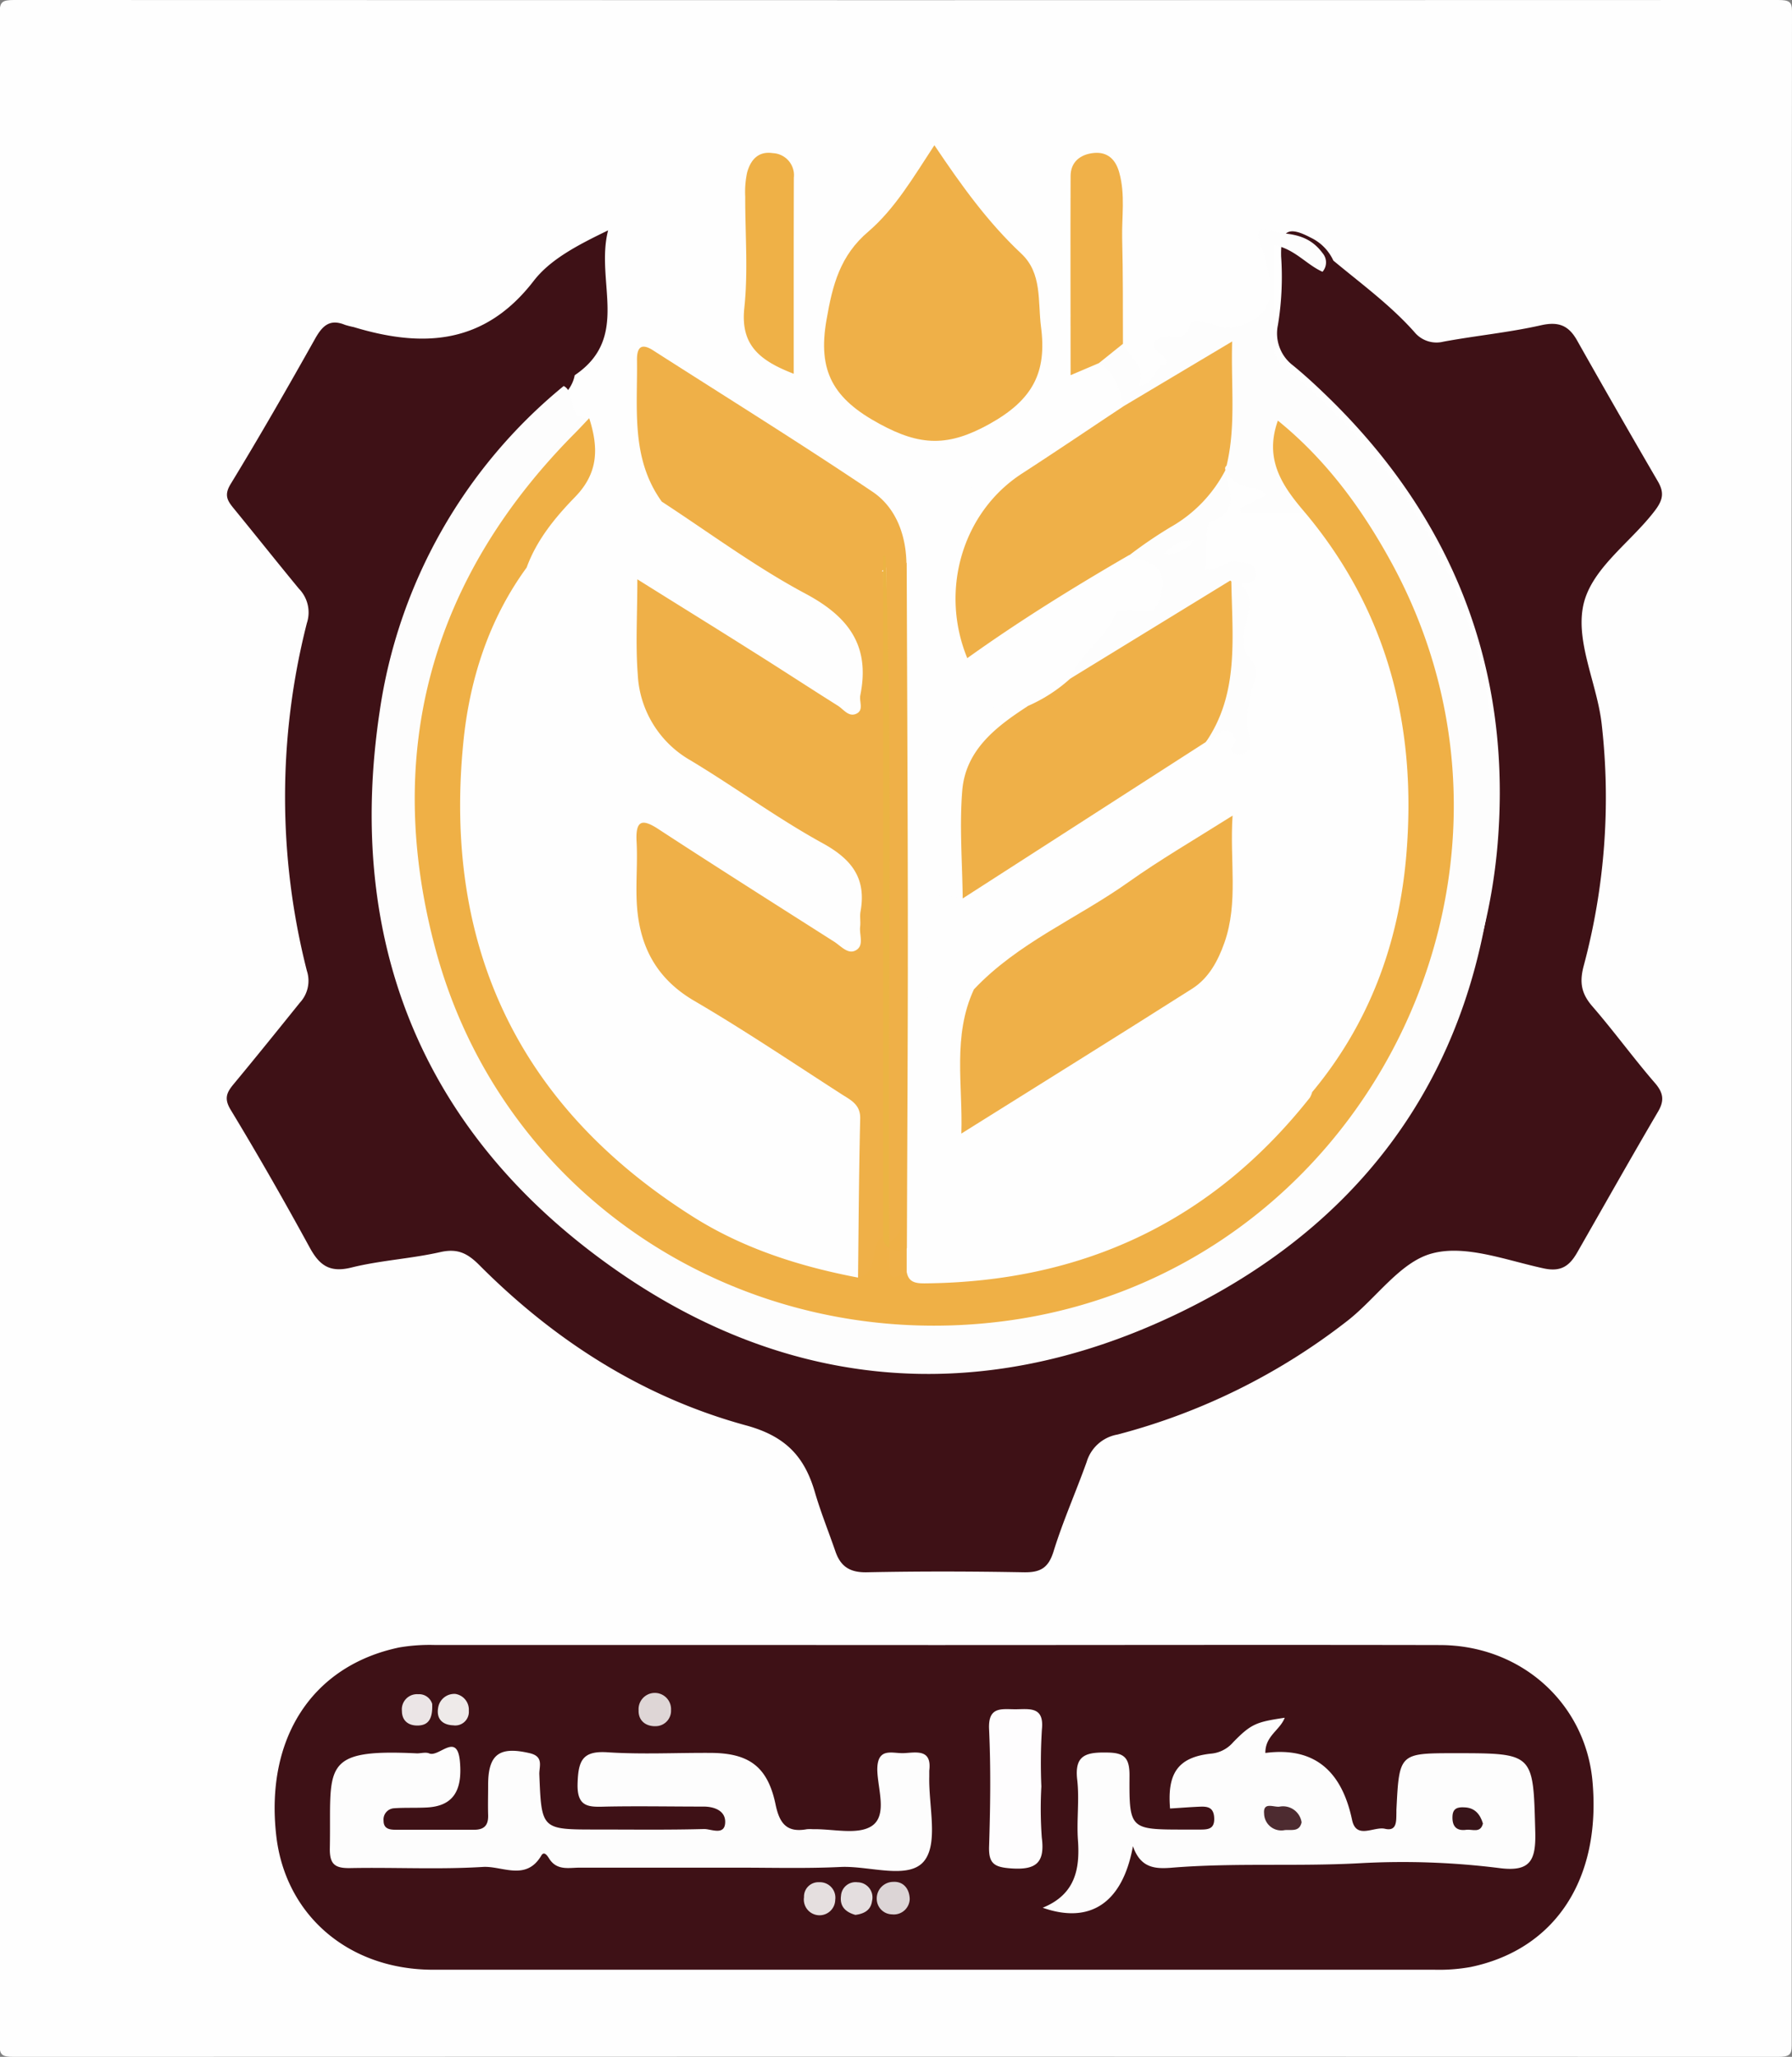 <svg xmlns="http://www.w3.org/2000/svg" id="bec1fd5f-f7d1-4ecf-afb3-ed0fe68de2f5" data-name="Layer 1" viewBox="0 0 297.84 341.78"><rect x="0" y="0" width="297.84" height="341.78" fill="#808080" stroke="none"/><defs><style>.a22b4201-02c9-4936-8f7f-0f6c2e809da3{fill:#fefefe;}.f27b91c4-d49d-44c6-8474-d3d9acd8d7b8{fill:#3e1116;}.f7d72260-df06-4e49-8e6b-7fd9c67c7f61{fill:#fdfdfd;}.a19b4d31-cdb1-497c-8fd2-2334f770059f{fill:#efb048;}.add250d4-0bab-480f-8b90-7c0960820f03{fill:#efb046;}.e7ae17c3-ce7f-4b2b-9f94-327b04b9d4b3{fill:#f0b149;}.ac73c591-9984-4a5c-b8fa-18a0cb1bef04{fill:#efb147;}.abdd8b6e-f599-47c8-a255-dc57f17f9e40{fill:#fefdfe;}.af369e14-b133-4e19-b3e1-4fba8b0730e1{fill:#e5dfdf;}.e891af97-621f-4be2-a0f3-70de5fe9a353{fill:#e4dedf;}.e5319864-1f41-4a63-b307-df5e3db1ffef{fill:#dcd5d6;}.b7f461f2-42c1-4e48-8f17-72c9c8485614{fill:#ebe5e6;}.ae0c35aa-c46a-4a7e-ad0c-d44648db908a{fill:#ded6d6;}.b6bdd044-001f-4441-ba4b-17aceb15d565{fill:#eeeae9;}.b3bb0fd8-2cf9-4786-b1b4-df4669035c32{fill:#ebb443;}.e6517793-f51b-43ac-a70c-20bdde1d41a4{fill:#4d2b30;}.fc4052d3-2445-4f17-a4b8-ca746a84eed6{fill:#381419;}</style></defs><path class="a22b4201-02c9-4936-8f7f-0f6c2e809da3" d="M297.79,171.09q0,84.42,0,168.83c0,1.52-.42,1.86-2.3,1.86q-146.63-.06-293.25,0c-1.87,0-2.29-.34-2.29-1.86q.08-169,0-338.06C0,.34.42,0,2.29,0Q148.92.06,295.54,0c1.88,0,2.3.34,2.3,1.86Q297.75,86.48,297.79,171.09Z"></path><path class="f27b91c4-d49d-44c6-8474-d3d9acd8d7b8" d="M221.61,43.3c4.59,3.82,9.45,7.36,13.45,11.85a4.75,4.75,0,0,0,4.86,1.62c5.41-1,10.89-1.52,16.24-2.73,3-.67,4.63.13,6,2.6q6.6,11.7,13.37,23.32c1.09,1.86.88,3.09-.45,4.85-4.09,5.42-10.87,9.79-12,16.14-1.1,6.09,2.42,12.89,3.14,19.46a107.94,107.94,0,0,1-3,40.08c-.74,2.78-.38,4.63,1.45,6.74,3.59,4.14,6.82,8.6,10.4,12.74,1.46,1.69,1.56,3,.45,4.84-4.54,7.73-8.93,15.54-13.38,23.31-1.24,2.16-2.62,3.27-5.53,2.65-6.17-1.32-13-4-18.57-2.5-5.32,1.39-9.32,7.5-14.14,11.24a105.53,105.53,0,0,1-38.16,18.86,6.51,6.51,0,0,0-5.13,4.55c-1.79,5-3.95,9.84-5.51,14.89-.87,2.81-2.27,3.5-5,3.45-8.66-.16-17.33-.18-26,0-2.82.06-4.37-.94-5.24-3.44-1.13-3.28-2.44-6.51-3.41-9.83-1.72-5.93-4.84-9.33-11.42-11.13-17.14-4.67-31.84-14.07-44.39-26.67-2-2-3.65-2.77-6.48-2.13-4.86,1.1-9.92,1.36-14.75,2.56-3.61.9-5.32-.36-6.94-3.33-4.21-7.71-8.57-15.35-13.12-22.86-1.16-1.9-.67-2.9.49-4.3,3.71-4.47,7.36-9,11-13.52A5.34,5.34,0,0,0,51,161.3a116.89,116.89,0,0,1,0-57.75,5.65,5.65,0,0,0-1.32-5.73C46.07,93.44,42.54,89,39,84.67c-1.09-1.33-1.88-2.27-.66-4.25,4.83-7.92,9.46-16,14-24.08,1.23-2.21,2.47-3.41,5-2.36a14,14,0,0,0,1.45.37c11.51,3.49,21.74,2.92,29.9-7.66,2.72-3.53,7.09-5.86,12.38-8.41-2.17,8.53,3.77,17.78-5.55,24.07-.39,2.11-1.87,3.43-3.32,4.84C60.09,98.34,55.69,148.41,81.53,185.13c17.81,25.32,42.9,38.33,74.33,39.21,46.08,1.28,89-34.45,93.07-84.32,2.36-29-7.46-54-28.51-74.33-1.8-1.74-3.63-3.43-5.56-5A6.68,6.68,0,0,1,212.4,54a49.5,49.5,0,0,0,.53-11.4c-.11-4.36,1.14-5.11,4.92-3.11A7.84,7.84,0,0,1,221.61,43.3Z"></path><path class="f27b91c4-d49d-44c6-8474-d3d9acd8d7b8" d="M155.27,273.35c28,0,56-.06,84,0,13.56,0,24.25,9.7,25.41,22.65,1.46,16.23-6.18,27.92-20.26,30.85a29.65,29.65,0,0,1-6,.45q-83.22,0-166.43,0c-14.07,0-24.59-9.08-26.08-22.32-1.83-16.18,6-28.2,20.44-31.23a30.17,30.17,0,0,1,6-.41Q113.79,273.33,155.27,273.35Z"></path><path class="a22b4201-02c9-4936-8f7f-0f6c2e809da3" d="M87.53,94.3c1.75-.38,3.58-1.26,5.22-1,1.34.22-.11-5.31,2.43-1,.31.53.43-.51.63-.85,1.25-2.17-.29-6.44,3.79-6.31,2.56.08,5.14-1.33,7.64,0,2.05,1.07,1.77-1.21,2.68-1.77,1.46-.41,2.6.37,3.7,1.09,8.62,5.67,17.44,11,26,16.68,4.05,2.66,6.27,13.1,3.76,17.15-1.65,2.67-3.58.85-5.12-.07-7-4.18-13.79-8.69-20.69-13-3.21-2-6.43-4-9.8-6-2.35,15.35.86,22.67,10.79,28.05,7.28,3.94,14.07,8.84,21.09,13.3,4,2.52,6.36,13.29,3.68,17.08-2,2.83-4.26.81-6.07-.38-8-5.33-16.31-10.3-24.43-15.52-1-.63-1.92-1.31-2.93-1.9-2-1.16-2.79-.31-2.8,1.68,0,4.48-.35,9,.89,13.39a16.11,16.11,0,0,0,7.23,9.77c7.91,4.92,15.6,10.18,23.62,14.92,3.71,2.19,5.38,5,5.25,9.37-.2,6.15,0,12.31-.07,18.46,0,1.81.18,3.7-1.16,5.23a4.44,4.44,0,0,1-3.39.26c-25.21-5.57-44.08-19.56-55.8-42.64-11.59-22.79-11.27-46-1.49-69.32C83.32,98.32,83.85,95,87.53,94.3Z"></path><path class="a22b4201-02c9-4936-8f7f-0f6c2e809da3" d="M218.06,181.47c-2.65-.82-4.77,3.2-7.68.88-.1-.08-1.68,1.29-1.27,2.36,1.91,5.08-2.18,4.75-4.82,5-1.9.18-3.84.32-3.37,2.36,1.35,5.86-2.42,5.54-6.15,5.85a10.47,10.47,0,0,1-3.36-.48c-4.42-1-7.06.49-6.51,5.26.28,2.5-.7,2.43-2.61,2.74-8.37,1.38-16.81-.48-25.17.89-3.64.59-5.83-.79-5.35-4.91a12.35,12.35,0,0,0,0-1.49c0-8.88,0-8.88,8-11.57,2.8-4.26,7.59-5.84,11.59-8.42,8-5.15,15.92-10.35,24-15.35,5.17-3.21,7.79-8.13,8.1-14.16.2-4,.12-8,0-12.69-4.16,2.86-8.23,5-12,7.68C182.33,152,172.05,157,163.3,164.25a1.55,1.55,0,0,1-1.43.15c-2.86.67-5.61,4-8.64.44-1.87-2.17-2.17-12.13-.46-14.27,2-2.49,4.69-1.63,7.24-1.33a7.55,7.55,0,0,1,3.23-3.65c12.23-8,24.64-15.6,36.84-23.6,2.53-1.9,4.89-2.76,6.24.55.59-8.82-.93-18.14-.45-27.54a5.15,5.15,0,0,0-2.76.25c-2.64.87-3.86-.32-3.69-2.9.19-2.88-.55-6.06,2.48-8.16,2.11-1.46.43-3.75,1-5.58a3.43,3.43,0,0,1,.65-1.24c.7-.31,1.15.2,1.74.41,1,.36-.5,4.24,2.59,1.72.59-.49,2.87.9,3.19,2.51.35,1.86-1.32,1.91-2.84,2.31,3.36,0,6.52-1,9.51.52,8.1,7.55,12.24,17.35,14.86,27.71,5.38,21.27,3.5,41.87-7.37,61.23C223.48,176.82,222.35,180.7,218.06,181.47Z"></path><path class="f7d72260-df06-4e49-8e6b-7fd9c67c7f61" d="M217,85.31H206.28l-.19-.79,4.55-2.27c-2.1-2-6.55-.66-6.8-4.86-1.52-4,.17-8.14-.37-12.2-.23-1.78.26-3.62-.43-5.84-3.84,2-7.33,4.4-10.9,6.65-1.59,1-3.09,2.75-5.35,1.47-.78-2.73-1.34-5.58-4.16-7.13.31-2.35,1.93-3.06,4-3.21,1.06,2.28,4,3.71,2.62,7,2.65-.27,2.51-3,4.26-3.62.15-.06.36-.18.38-.3.23-1.54-4.8-2.65-.62-4.22,1.56-.59,3.7,1,4.53-2,.32-1.21,2.29-.44,3.51-.19s2,1,3.64.62c6.14-1.61,7.46-4.34,5-12.64-.37-1.22-1.29-2.78-.6-3.49s2.41.38,3.52.45c2.89.2,5.15.89,6.94,3.31a2.37,2.37,0,0,1,0,3.11c-2.67-1.18-4.58-3.76-8-4.43,0,5.81.07,11.42,0,17,0,2,1.18,2.81,2.49,3.92,22.92,19.41,35.29,44.09,34.39,74.19-1.13,37.62-18.89,66-52.76,82.34S128.48,231,98.48,208.18c-29.5-22.45-40.81-53.49-35.4-89.81A85.76,85.76,0,0,1,93.69,64.14c2.21,1.15.37,5.52,4.24,5.34.12,2.29-1.49,3.61-2.89,5-9.4,9.31-16.49,20.24-20.26,32.82-8.79,29.34-4.41,56.52,15,80.75,14.53,18.12,33.82,28,56.48,30.54,23.15,2.61,44.16-3.76,62.41-18.55,19.81-16,29.91-37.22,31.46-62.25,1-16.06-3.1-31.39-11.1-45.47a76.4,76.4,0,0,0-15.6-19.77,8.35,8.35,0,0,0,1.63,7.85C216.17,81.83,217.45,83.24,217,85.31Z"></path><path class="a19b4d31-cdb1-497c-8fd2-2334f770059f" d="M142.61,212.29c.1-8.81.15-17.63.36-26.44.05-2.37-1.66-3.1-3.14-4.06-8.11-5.22-16.12-10.62-24.45-15.49-6.63-3.88-9.32-9.6-9.57-16.86-.11-3.16.16-6.33,0-9.48-.22-3.75.93-4,3.82-2.06,9.61,6.27,19.31,12.4,29,18.57,1.09.69,2.23,2.08,3.47,1.51,1.64-.75.68-2.64.86-4,.1-.82-.08-1.68.06-2.49,1-5.52-1.41-8.69-6.28-11.37-7.56-4.15-14.56-9.32-22-13.79A17.41,17.41,0,0,1,106,112.08c-.38-4.93-.07-9.92-.07-15.82,6.73,4.22,12.87,8,19,11.88,4.79,3,9.53,6.11,14.32,9.12.94.59,1.76,1.88,3,1.37,1.4-.58.52-2,.74-3.11,1.65-8.15-1.86-13-9.09-16.86-8.32-4.44-16-10.15-23.91-15.31-5.19-7.2-4-15.51-4.12-23.6,0-2.24.88-2.69,2.7-1.52C120.7,66,133,73.63,145,81.7c3.82,2.56,5.53,7,5.65,11.73-.76,1.75-.39,3.6-.39,5.41q0,51-.07,102.1c0,2,1.25,4.93-2.36,5.58a3.2,3.2,0,0,1-.56-2.36c0-36.4,0-72.8,0-109.85,0,0-1.1.82-.46.62.95,36.48.17,73,.41,109.43-.38,1.95-.34,4-1.12,5.85C145.48,211.76,144.92,213.53,142.61,212.29Z"></path><path class="add250d4-0bab-480f-8b90-7c0960820f03" d="M142.61,212.29c3.78-.87,1.69-5.27,4.17-6.93.5.44.56,1.17,1.06,1.61a3,3,0,0,1,.72,1.08c.26,1.4.32,2.94,2.15,3.32.29,1.72,1.51,1.89,3,1.88,26.19-.23,47.67-10.23,64-30.86a3.78,3.78,0,0,0,.38-.92c9.55-11.47,14.45-24.85,15.66-39.55,1.73-21-3-40.15-16.73-56.61-3.71-4.33-7-8.78-4.63-15.42C220.3,76.31,226.16,84.24,231,93c29.13,52.59-4.67,119-64.38,126.56-42.94,5.43-83.17-20.3-94.28-62C63.67,125.08,71.59,96.11,95.53,72c.82-.82,1.6-1.68,2.4-2.51,1.52,4.76,1.63,9-2.33,13.07-3.28,3.37-6.4,7.14-8.07,11.75C81.18,103,78,113.12,77,123.45c-3.33,33.8,9.19,60.42,38.15,78.71C123.51,207.45,132.89,210.44,142.61,212.29Z"></path><path class="a19b4d31-cdb1-497c-8fd2-2334f770059f" d="M155.3,24.13c4.56,6.8,8.92,12.83,14.43,18,3.51,3.27,2.74,7.9,3.29,12.17,1,7.58-1.36,12.13-8.51,16.12-6.88,3.84-11.53,3.72-18.35,0-7.68-4.16-10.29-8.74-8.79-17.26,1-5.81,2.24-10.7,7-14.72C148.74,34.67,151.75,29.55,155.3,24.13Z"></path><path class="a19b4d31-cdb1-497c-8fd2-2334f770059f" d="M186.79,67.47l18-10.73c-.22,7.27.67,14-.93,20.65a.54.54,0,0,0-.19.67c-.68,4.71-3.77,7.54-7.56,9.93-2.66,1.69-5.41,3.23-8,5.06-7.55,4.65-14.94,9.55-22.48,14.21-1.51.94-2.87,2.27-4.86,2.11-4.65-11.33-.76-24.32,9.1-30.69C175.55,75,181.15,71.21,186.79,67.47Z"></path><path class="a19b4d31-cdb1-497c-8fd2-2334f770059f" d="M200.43,123.29l-40.42,26c-.07-6-.56-12-.08-17.89.54-6.73,5.54-10.59,10.79-14,1.66-3,4.9-4,7.34-6,7.32-4.31,14.34-9.09,21.55-13.55,1.49-.92,3.12-2.77,4.88-1.38,1.38,1.09,1.5,3.18,1.38,5.07a70.68,70.68,0,0,0,.1,9C206.3,115.59,203.62,119.58,200.43,123.29Z"></path><path class="a19b4d31-cdb1-497c-8fd2-2334f770059f" d="M161.87,164.4c7.3-7.75,17.18-11.78,25.67-17.81,5.27-3.74,10.88-7,17.32-11.06-.5,7.55,1,14.4-1.35,21.1-1.06,3-2.59,5.89-5.34,7.64-12.75,8.1-25.59,16.07-38.39,24.09C160.05,180.34,158.28,172.13,161.87,164.4Z"></path><path class="a22b4201-02c9-4936-8f7f-0f6c2e809da3" d="M177.87,112.77a25.91,25.91,0,0,1-7.15,4.59c-4.34-.24-8.92-.64-9.78,5.24-.43,3-2.51,3.58-4.5,3.33a4.84,4.84,0,0,1-4.6-4.48c-.15-2.31-.07-4.63-.06-7,0-2.13-.64-4.81,1.28-6s3.24,1.39,4.65,2.46c2.39,1.8,2.77.41,3.06-1.55,8.63-6.18,17.64-11.76,26.82-17.08,3.15-.47,6.11-.47,6.55,3.72.47,4.42-.95,6.21-5.41,6.7a4,4,0,0,0-3.23,1.81A52.34,52.34,0,0,1,177.87,112.77Z"></path><path class="e7ae17c3-ce7f-4b2b-9f94-327b04b9d4b3" d="M186.64,57.13l-4,3.21-4.7,2c0-11.34-.05-22.22,0-33.1,0-2.28,1.57-3.6,3.86-3.82s3.65,1.08,4.24,3.31c1,3.61.39,7.28.47,10.91C186.66,45.49,186.62,51.31,186.64,57.13Z"></path><path class="ac73c591-9984-4a5c-b8fa-18a0cb1bef04" d="M131.92,62.11c-5.74-2.22-8.86-4.81-8.21-10.94s.13-12.31.15-18.48a15.37,15.37,0,0,1,.31-4c.57-2.07,1.8-3.62,4.3-3.24a3.67,3.67,0,0,1,3.47,4.09C131.91,40.22,131.92,50.86,131.92,62.11Z"></path><path class="add250d4-0bab-480f-8b90-7c0960820f03" d="M147.78,206.36c2.78-1.36,2-4,2-6.15q.06-50.53.06-101.07c0-1.91-.71-4,.86-5.71.07,20.73.18,41.46.19,62.2,0,17.25-.1,34.5-.16,51.75-1,1.71-2,1.4-2.92,0h0a.6.6,0,0,1-.25-.67C147.61,206.47,147.69,206.36,147.78,206.36Z"></path><path class="a22b4201-02c9-4936-8f7f-0f6c2e809da3" d="M152.93,81c-1.71-4.63,2.08-4,4.22-3.91,1.61.08,5.42-.24,4.32,2.62-.7,1.82,2.2,7.16-3.8,5.84C155,85,150.77,86.43,152.93,81Z"></path><path class="a19b4d31-cdb1-497c-8fd2-2334f770059f" d="M147.78,207.36a2.54,2.54,0,0,0,2.92,0c0,1.33,0,2.66,0,4C147.78,212.85,147.78,212.85,147.78,207.36Z"></path><path class="a22b4201-02c9-4936-8f7f-0f6c2e809da3" d="M154.77,136.53c-.12,1,.22,2.33-1.18,2.38-1.13,0-1.67-1-1.67-2a1.8,1.8,0,0,1,1.67-2C154.69,134.8,154.64,135.85,154.77,136.53Z"></path><path class="a22b4201-02c9-4936-8f7f-0f6c2e809da3" d="M154.5,174.19c.14,2.57,1,4.17-.53,5.37-.24.18-1.33-.28-1.61-.71C151.1,176.88,152.78,176.1,154.5,174.19Z"></path><path class="a22b4201-02c9-4936-8f7f-0f6c2e809da3" d="M153.8,103.41a5.36,5.36,0,0,1,.54,1.45,1.08,1.08,0,0,1-.59.72c-.71.3-.9-.26-.82-.75S153.36,104.1,153.8,103.41Z"></path><path class="f7d72260-df06-4e49-8e6b-7fd9c67c7f61" d="M122.82,310.34c-8.83,0-17.66,0-26.49,0-1.76,0-3.71.52-5-1.42-.24-.37-.85-1.47-1.36-.59-2.54,4.31-6.51,1.69-9.71,1.89-7.3.45-14.65.05-22,.19-2.52.05-3.49-.55-3.44-3.29.26-13.53-1.83-16.57,14.5-15.77.66,0,1.42-.24,2,0,1.65.71,4.66-3.65,5.12,1.35s-1.25,7.41-5.47,7.64c-1.82.1-3.66,0-5.48.13a1.87,1.87,0,0,0-1.74,2.06c0,1.37,1,1.51,2.06,1.51,4.33,0,8.67,0,13,0,1.73,0,2.37-.8,2.32-2.44s0-3.33,0-5c0-5.13,1.9-6.46,6.92-5.28,2.39.56,1.54,2.24,1.59,3.52C90,304,90,304,99.06,304c6,0,12,.08,18-.08,1.17,0,3.47,1.17,3.47-1.21,0-1.82-1.79-2.54-3.69-2.52-5.33,0-10.66-.1-16,0-2.9.08-5,.25-4.84-3.93.13-3.76.85-5.37,5-5.09,5.64.37,11.32.07,17,.1,6.48,0,9.6,2.27,10.91,8.6.67,3.21,1.92,4.68,5.21,4.08a6.65,6.65,0,0,1,1,0c3.31-.07,7.39,1,9.75-.52,2.69-1.77,1-6.16.94-9.36,0-3.84,2.54-2.67,4.43-2.76,2-.1,4.67-.75,4.21,2.91,0,.32,0,.66,0,1-.12,4.8,1.54,11-.84,14-2.54,3.18-9,.82-13.78,1C134.15,310.5,128.48,310.34,122.82,310.34Z"></path><path class="f7d72260-df06-4e49-8e6b-7fd9c67c7f61" d="M188.3,306.77c-1.71,9.43-7.1,13-15,10.23,5.38-2.19,6.21-6.36,5.86-11.23-.24-3.32.26-6.7-.12-10-.47-4,1.3-4.62,4.8-4.56,3,0,3.92.8,3.89,3.91-.06,8.88.1,8.88,9.06,8.89.84,0,1.67,0,2.5,0,1.44,0,2.66,0,2.51-2.07-.13-1.69-1.19-1.78-2.42-1.73-1.63.07-3.27.2-4.91.3-.49-5.87,1.33-8.5,6.74-9.11a5.48,5.48,0,0,0,3.74-1.89c3-3.08,3.87-3.38,8.58-4.08-.8,2.09-3.25,3-3.22,5.85,8.3-1.08,12.73,3.17,14.41,11.12.7,3.32,3.63,1.05,5.47,1.48,2,.47,1.87-1.29,1.9-2.63,0-.16,0-.33,0-.5.47-9.43.47-9.43,9.73-9.43,13.24,0,13,0,13.35,13.11.11,4.64-.78,6.61-5.81,6a129.2,129.2,0,0,0-23.33-.83c-10.48.58-21-.11-31.42.76C192,310.55,189.56,310.43,188.3,306.77Z"></path><path class="abdd8b6e-f599-47c8-a255-dc57f17f9e40" d="M173.08,296.85a66.58,66.58,0,0,0,.07,8.48c.56,4.25-1,5.43-5.14,5.13-2.74-.2-3.71-.78-3.62-3.65.21-6.48.3-13,0-19.46-.19-3.88,2.11-3.32,4.41-3.33s4.77-.51,4.37,3.35A90.79,90.79,0,0,0,173.08,296.85Z"></path><path class="af369e14-b133-4e19-b3e1-4fba8b0730e1" d="M138.82,315.69a2.61,2.61,0,1,1-5.19-.44,2.39,2.39,0,0,1,2.52-2.49A2.57,2.57,0,0,1,138.82,315.69Z"></path><path class="e891af97-621f-4be2-a0f3-70de5fe9a353" d="M142.17,318.19c-1.6-.45-2.64-1.39-2.39-3.18a2.42,2.42,0,0,1,2.76-2.24,2.51,2.51,0,0,1,2.4,3.1C144.74,317.4,143.64,318,142.17,318.19Z"></path><path class="e5319864-1f41-4a63-b307-df5e3db1ffef" d="M151.2,315.51a2.64,2.64,0,0,1-2.94,2.59,2.59,2.59,0,0,1-2.54-2.52,2.76,2.76,0,0,1,2.76-2.88C150.08,312.61,151.13,313.76,151.2,315.51Z"></path><path class="b7f461f2-42c1-4e48-8f17-72c9c8485614" d="M71.83,283.12c.11,2.47-.63,3.47-2.14,3.59s-2.89-.55-2.89-2.43a2.52,2.52,0,0,1,2.7-2.76A2.27,2.27,0,0,1,71.83,283.12Z"></path><path class="ae0c35aa-c46a-4a7e-ad0c-d44648db908a" d="M111.53,284.14a2.57,2.57,0,0,1-2.45,2.69c-1.66.09-3-.85-2.94-2.64a2.7,2.7,0,1,1,5.39-.05Z"></path><path class="b6bdd044-001f-4441-ba4b-17aceb15d565" d="M75.68,281.47a2.65,2.65,0,0,1,2.24,2.81,2.26,2.26,0,0,1-2.58,2.41c-1.72-.06-2.85-1-2.52-2.92A2.72,2.72,0,0,1,75.68,281.47Z"></path><path class="f7d72260-df06-4e49-8e6b-7fd9c67c7f61" d="M177.87,112.77c1.64-4.18,5.8-6.57,7.54-10.68.36-.83,1.05-.6,1.65-.71,2.25-.4,5.19,2.05,6-3.07.81-5.36-2.92-4.71-5.43-6a73.2,73.2,0,0,1,6.94-4.73,23,23,0,0,0,9.12-9.5c.13,3,2.93,6.54-2.4,8.58-1.12.43-.6,5.16-.85,8,2.19.13,3.51-1.76,5.46-1.29,1.1.27,2.42-.06,2.75,1.52.26,1.22-.13,1.91-1.5,1.85-.27,0-.56.28-.83.44,3.81,3.71-2.26,8.77,1.71,12.54a3.32,3.32,0,0,1,.66,2.77c-1,3.34-2,6.59-1,10.17.39,1.36-.25,2.9-2.05,2.61-2.46-.4.06-1.71-.26-2.36-1.9-3.8-3.27.41-4.95.39,5.55-8.11,4.38-17.25,4.22-26.94Z"></path><path class="b3bb0fd8-2cf9-4786-b1b4-df4669035c32" d="M147.78,206.36c0,.33,0,.67,0,1a2.07,2.07,0,0,1-1-2v-113c-.32-.17.42,0,.43.27C148.45,130.54,147.44,168.45,147.78,206.36Z"></path><path class="e6517793-f51b-43ac-a70c-20bdde1d41a4" d="M216.33,302.81c-.37,1.64-1.7,1.18-2.8,1.29a2.86,2.86,0,0,1-3.43-2.76c-.18-2,1.63-1,2.57-1.14A3.11,3.11,0,0,1,216.33,302.81Z"></path><path class="fc4052d3-2445-4f17-a4b8-ca746a84eed6" d="M246.47,303c-.4,1.68-1.79.91-2.77,1.05-1.66.23-2.37-.61-2.29-2.26.06-1.33.89-1.54,2-1.47C245.09,300.38,246,301.43,246.47,303Z"></path><path class="a22b4201-02c9-4936-8f7f-0f6c2e809da3" d="M193.42,92.06a6.3,6.3,0,0,1,5-2.33C197.19,91.42,196,92,193.42,92.06Z"></path></svg>